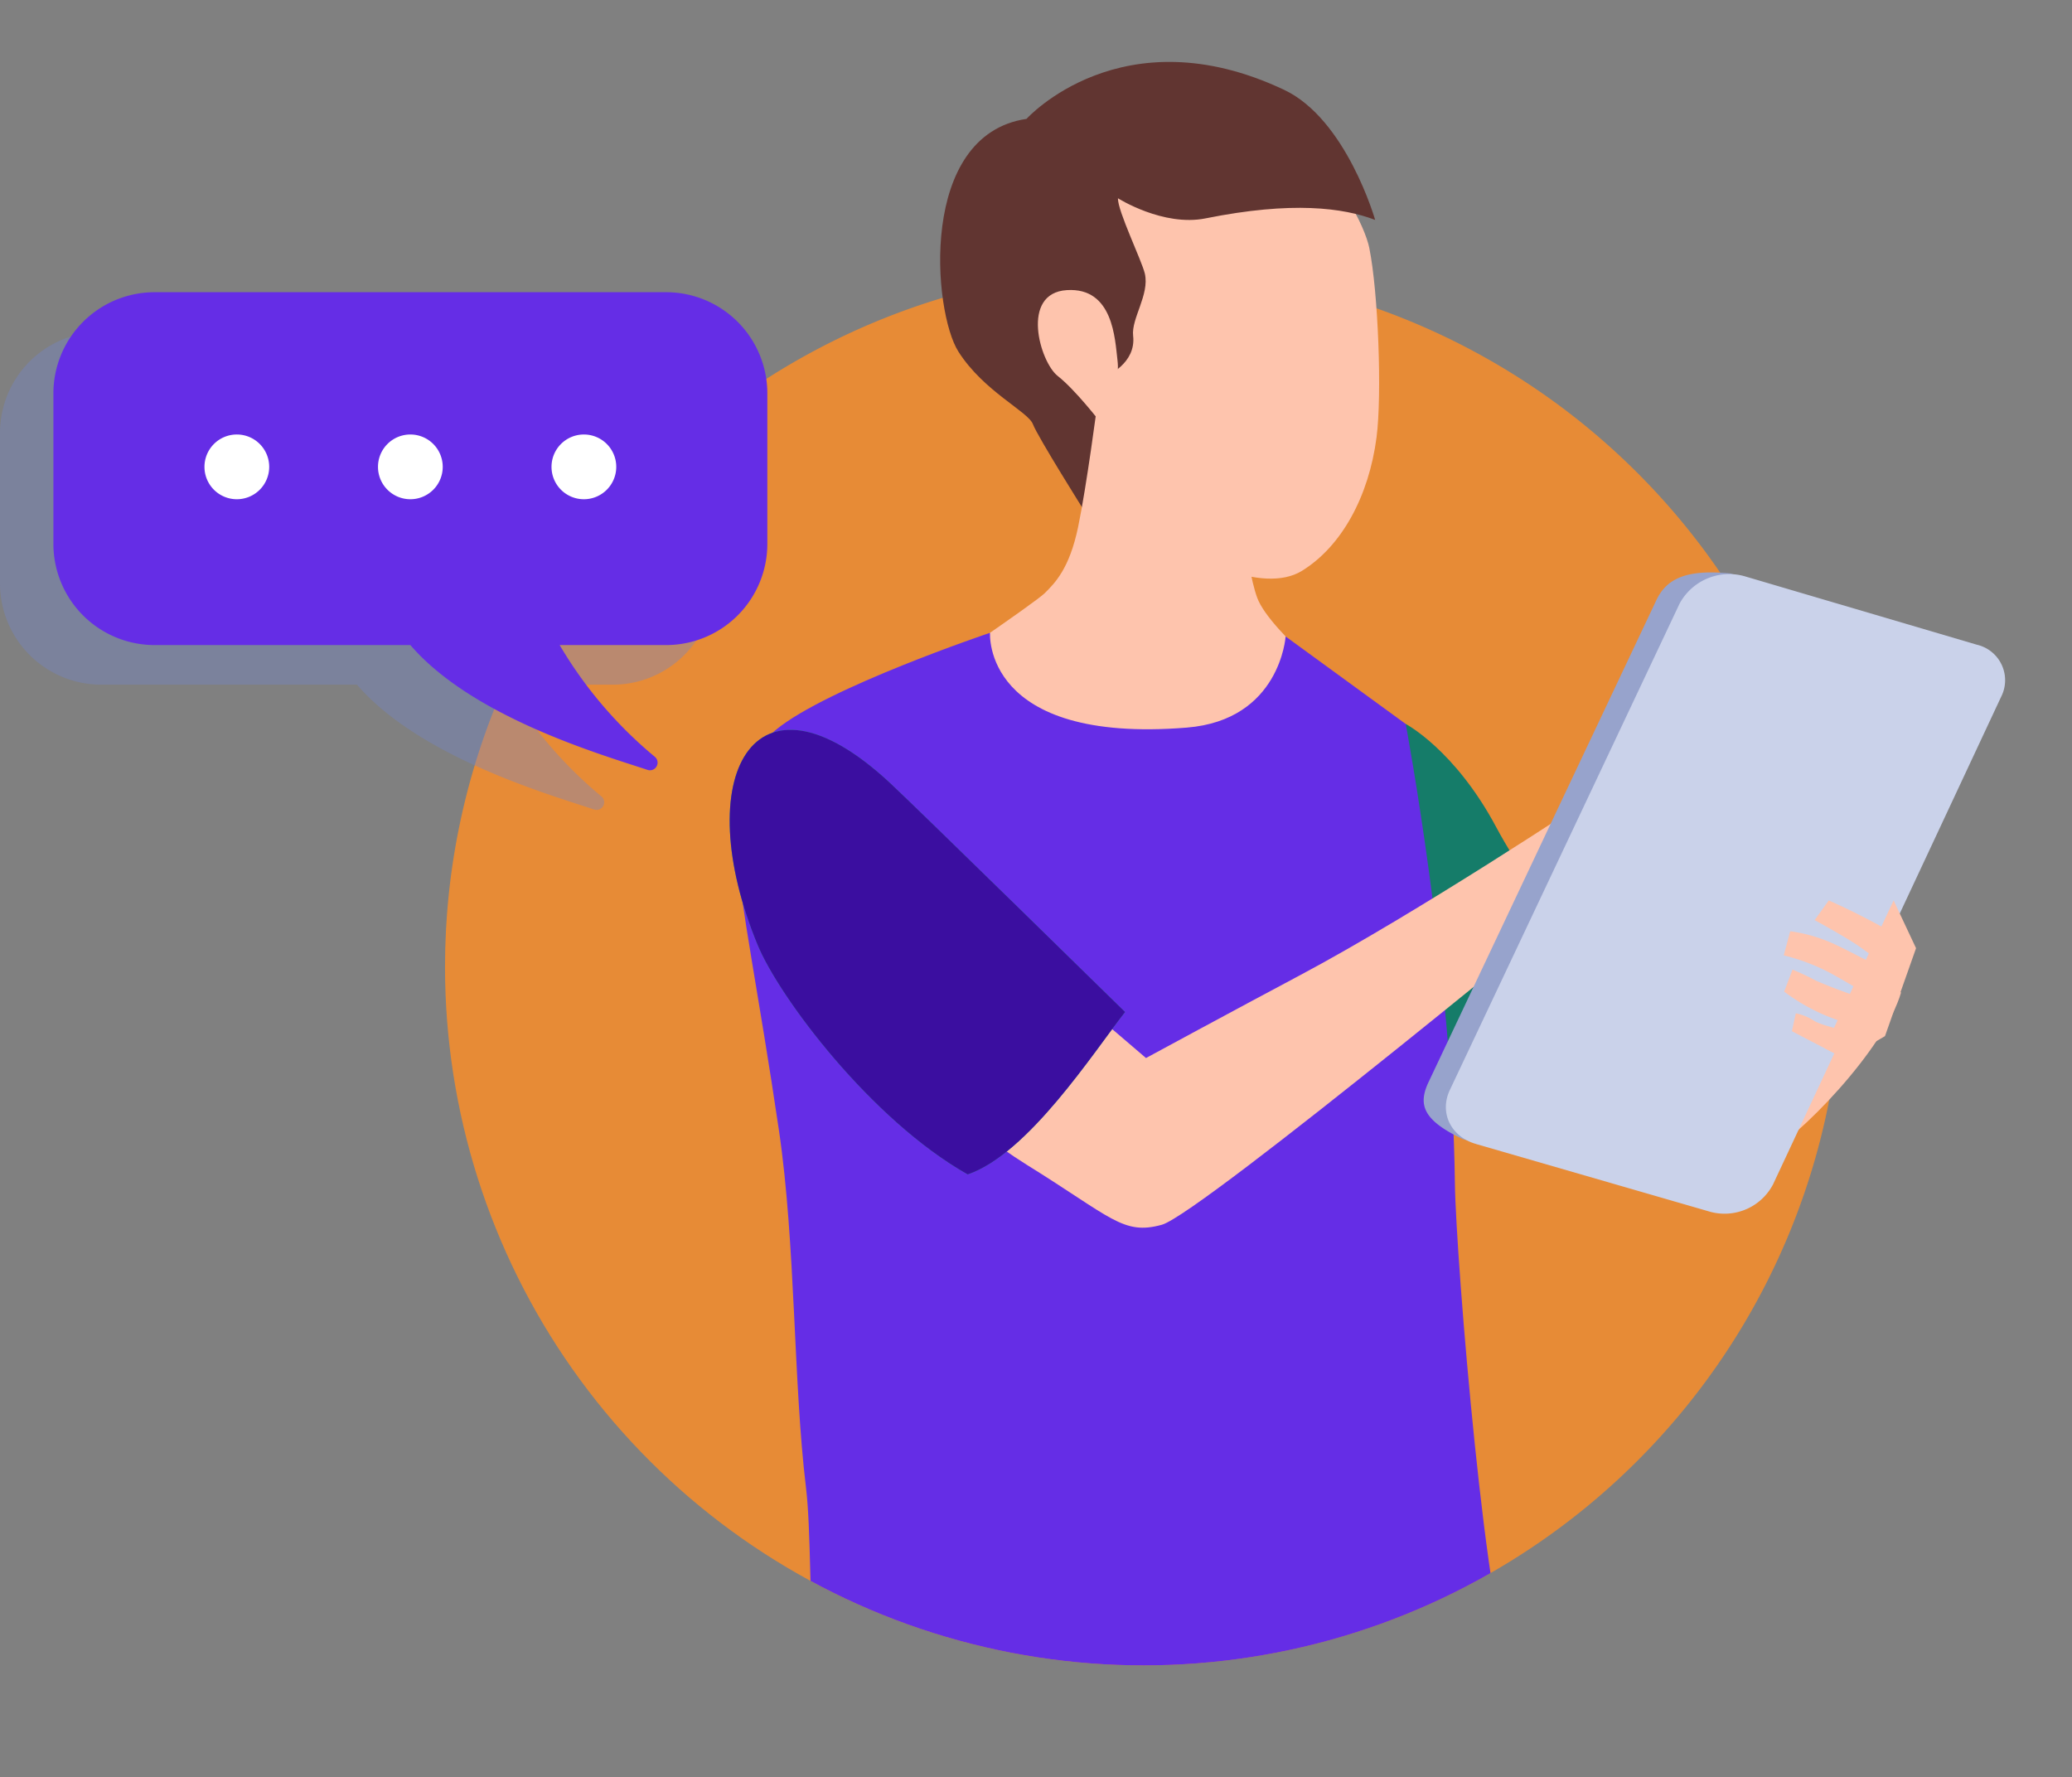 <svg id="Group_2018" data-name="Group 2018" xmlns="http://www.w3.org/2000/svg" xmlns:xlink="http://www.w3.org/1999/xlink" width="339.269" height="291.002" viewBox="0 0 339.269 291.002">
  <rect x="0" y="0" width="339.269" height="291.002" fill="#808080" stroke="none"/>
  <defs>
    <clipPath id="clip-path">
      <rect id="Rectangle_186" data-name="Rectangle 186" width="339.269" height="291.002" fill="none"/>
    </clipPath>
    <clipPath id="clip-path-2">
      <path id="Path_3020" data-name="Path 3020" d="M169.64,0c-63.168,0-117.2,95.139-117.2,158.307A114.376,114.376,0,0,0,255.135,230.98c16.278-19.759,59.612-58.677,62.85-86.085,7.616-64.468-37.7-44.317-50.886-62.961C246.386,52.656,208.233,0,169.64,0Z" transform="translate(-52.441)" fill="none"/>
    </clipPath>
    <clipPath id="clip-path-4">
      <rect id="Rectangle_184" data-name="Rectangle 184" width="116.899" height="78.283" fill="none"/>
    </clipPath>
  </defs>
  <g id="Group_2017" data-name="Group 2017" clip-path="url(#clip-path)">
    <g id="Group_2011" data-name="Group 2011" transform="translate(72.868)">
      <g id="Group_2010" data-name="Group 2010" clip-path="url(#clip-path-2)">
        <path id="Path_3002" data-name="Path 3002" d="M281.187,145.99A114.373,114.373,0,1,1,166.814,31.617,114.373,114.373,0,0,1,281.187,145.99" transform="translate(-52.441 12.316)" fill="#e78b36"/>
        <path id="Path_3003" data-name="Path 3003" d="M175.027,131.462s23.616,13.113,28.388,14.558,10.4,3.283,16.723,0,20.3-17.887,22.967-27.067l-13.374-7.134-20.914,18.018L184.184,117.7Z" transform="translate(-4.691 43.556)" fill="#fec4ad"/>
        <path id="Path_3004" data-name="Path 3004" d="M146.228,96.081l26.986-10.772s8.024,4.189,14.8,16.863,18.949,25.976,18.949,25.976l-22.231,25.94s-15.517-15.814-23.037-29.223-15.471-28.784-15.471-28.784" transform="translate(-15.909 33.23)" fill="#157c69"/>
        <path id="Path_3005" data-name="Path 3005" d="M174.567,35.416c1.459,7.226,2.088,23.99,1.176,30.978-1.263,9.678-5.721,17.833-12.2,21.836s-19.036-2.115-25.175-7.754-7.185-14.523-9.153-22.67-.65-17.12-.65-17.12-3.835-13.412,2.828-19.132c25.535-21.924,41.719,6.636,43.178,13.862" transform="translate(-23.218 5.229)" fill="#fec4ad"/>
        <path id="Path_3006" data-name="Path 3006" d="M182.016,33.169c-5.211-1.991-13.581-3.11-27.771-.256-6.949,1.4-14.35-3.292-14.35-3.292-.057,2.079,3.921,10.228,4.409,12.356.785,3.418-2.247,7.349-1.922,10.16.529,4.559-4.394,6.589-4.394,6.589s1.57,2.748-.125,4.927-3.282,17.468-3.282,17.468-7.816-12.424-8.607-14.508-8.038-5.345-12.2-11.88-6.6-35.5,11.148-38.108c0,0,15.606-17.32,42.184-4.758,10.207,4.826,14.905,21.3,14.905,21.3" transform="translate(-29.712 2.842)" fill="#613531"/>
        <path id="Path_3007" data-name="Path 3007" d="M135.338,45.676c-.415-3.372-.657-11.975-8.305-11.484s-4.4,11.766-1.484,14.056,6.945,7.535,6.945,7.535,3.465-5.05,2.844-10.107" transform="translate(-25.228 13.311)" fill="#fec4ad"/>
        <path id="Path_3008" data-name="Path 3008" d="M137.43,47.587s-1.734,13.378-3.154,20.184-3.789,9.153-5.447,10.8-20.363,14.316-20.363,14.316,40.816,76.067,52.588,36.451c3.717-12.508,18.921-33.165,18.921-33.165s-14.23-11.148-16.349-16.781-3.3-21.945-3.3-21.945Z" transform="translate(-30.618 18.536)" fill="#fec4ad"/>
        <path id="Path_3009" data-name="Path 3009" d="M166.667,256.433c20.477-.82,49.349-10.095,47.436-12.008-4.263-4.263-9.488-67.574-9.629-79.782-.4-34.385-8.049-75.148-8.049-75.148l-19.666-14.33s-.881,13.69-16.192,14.925c-33.5,2.7-32.208-15.524-32.208-15.524S101.7,83.532,93.295,90.453c-11.333,9.336-6.142,20.473.507,65.626,2.744,18.635,2.337,41.251,4.413,58.37,1.677,13.84-1.1,48.322,9.1,47.494,17.042-6.7,40.418-6.163,59.356-5.509" transform="translate(-39.119 29.045)" fill="#652de6"/>
        <path id="Path_3010" data-name="Path 3010" d="M97.077,128.811s23.561,19.245,33.211,25.223c13.9,8.615,15.786,11.583,22.132,9.834S225.7,106.733,225.7,106.733L222.361,94.14s-28.009,18.6-47.279,28.851c-11.066,5.887-25.249,13.576-25.249,13.576l-24.854-21.257Z" transform="translate(-35.054 36.67)" fill="#fec4ad"/>
        <path id="Path_3011" data-name="Path 3011" d="M150.728,132.2s-34.152-33.471-38.519-37.53c-22.58-20.98-32.886-.659-21.645,26.557,3.538,8.561,18.577,28.645,34.395,37.566,9.909-3.377,20.6-20,25.769-26.593" transform="translate(-39.375 33.499)" fill="#33a18f"/>
        <path id="Path_3012" data-name="Path 3012" d="M150.728,132.2s-34.152-33.471-38.519-37.53c-22.58-20.98-32.886-.659-21.645,26.557,3.538,8.561,18.577,28.645,34.395,37.566,9.909-3.377,20.6-20,25.769-26.593" transform="translate(-39.375 33.499)" fill="#3b0ea0"/>
        <path id="Path_3013" data-name="Path 3013" d="M174.189,160.246l38.2,11.036a8.93,8.93,0,0,0,10.191-4.5l37.2-79.477a5.945,5.945,0,0,0-3.941-8.5L217.973,67.62c-6.9-.675-10.339.67-12.089,4.327L168.6,150.821c-1.765,3.689-1.094,6.275,5.589,9.425" transform="translate(-7.519 26.274)" fill="#97a3cc"/>
        <path id="Path_3014" data-name="Path 3014" d="M175.328,160.966l38.383,11.108a8.967,8.967,0,0,0,10.244-4.508L261.3,87.736a5.968,5.968,0,0,0-3.977-8.525l-38.062-11.22A9.23,9.23,0,0,0,208.639,72.5l-37.6,79.6c-1.776,3.717.153,7.687,4.288,8.862" transform="translate(-6.501 26.351)" fill="#cad2ea"/>
        <path id="Path_3015" data-name="Path 3015" d="M224.731,120.582c.692-1.592,1.38-3.171,2.036-4.68-2.547-1.091-6.042-3.033-8.019-3.935a25.558,25.558,0,0,0-7.49-2.234l-1.064,3.949a33.444,33.444,0,0,1,7.47,2.81c2.119,1.156,5.081,2.9,7.067,4.091" transform="translate(9.007 42.743)" fill="#fec4ad"/>
        <path id="Path_3016" data-name="Path 3016" d="M225.589,116.767c.761-1.752,1.463-3.367,2.059-4.745a112.915,112.915,0,0,0-11.5-5.921l-2.311,3.222s5.593,3.042,7.7,4.594c1.052.775,2.685,1.909,4.053,2.85" transform="translate(10.426 41.329)" fill="#fec4ad"/>
        <path id="Path_3017" data-name="Path 3017" d="M222.485,123.933l2-4.577a84.917,84.917,0,0,1-9.022-3.286,40.969,40.969,0,0,0-3.848-1.816l-1.369,3.6a31.182,31.182,0,0,0,8.023,4.4c1.844.663,3.167,1.217,4.22,1.685" transform="translate(9.026 44.505)" fill="#fec4ad"/>
        <path id="Path_3018" data-name="Path 3018" d="M221.831,122.61c-2.368-.456-5.621-1.178-6.95-1.924a8.772,8.772,0,0,0-3.087-1.283l-.636,2.924s4.094,2.175,8.81,4.558l1.865-4.274" transform="translate(9.382 46.51)" fill="#fec4ad"/>
        <path id="Path_3019" data-name="Path 3019" d="M215,130.292l3.475,1.774,6.425-3.741,5.088-14.4-3.673-7.824Z" transform="translate(10.878 41.329)" fill="#fec4ad"/>
      </g>
    </g>
    <g id="Group_2016" data-name="Group 2016">
      <g id="Group_2015" data-name="Group 2015" clip-path="url(#clip-path)">
        <g id="Group_2014" data-name="Group 2014" transform="translate(0 54.328)" opacity="0.39" style="mix-blend-mode: multiply;isolation: isolate">
          <g id="Group_2013" data-name="Group 2013">
            <g id="Group_2012" data-name="Group 2012" clip-path="url(#clip-path-4)">
              <path id="Path_3021" data-name="Path 3021" d="M16.576,39.1h83.747A16.575,16.575,0,0,1,116.9,55.674V80.3a16.574,16.574,0,0,1-16.576,16.576H82.895a69.652,69.652,0,0,0,15.572,18.285,1.249,1.249,0,0,1-1.189,2.152C90.04,114.9,68.7,108.783,58.449,96.872H16.576A16.575,16.575,0,0,1,0,80.3V55.674A16.576,16.576,0,0,1,16.576,39.1" transform="translate(0 -39.098)" fill="#7385c9"/>
            </g>
          </g>
        </g>
        <path id="Path_3022" data-name="Path 3022" d="M22.869,34.433h83.747a16.575,16.575,0,0,1,16.576,16.576V75.631a16.575,16.575,0,0,1-16.576,16.576H89.188a69.652,69.652,0,0,0,15.572,18.285,1.249,1.249,0,0,1-1.189,2.152c-7.238-2.412-28.58-8.526-38.829-20.437H22.869A16.576,16.576,0,0,1,6.293,75.631V51.009A16.576,16.576,0,0,1,22.869,34.433" transform="translate(2.451 13.412)" fill="#652de6"/>
        <path id="Path_3023" data-name="Path 3023" d="M64.99,56.5a5.3,5.3,0,1,0,5.3-5.3,5.3,5.3,0,0,0-5.3,5.3" transform="translate(25.315 19.942)" fill="#fff"/>
        <path id="Path_3024" data-name="Path 3024" d="M44.542,56.5a5.3,5.3,0,1,0,5.3-5.3,5.3,5.3,0,0,0-5.3,5.3" transform="translate(17.35 19.942)" fill="#fff"/>
        <path id="Path_3025" data-name="Path 3025" d="M24.094,56.5a5.3,5.3,0,1,0,5.3-5.3,5.3,5.3,0,0,0-5.3,5.3" transform="translate(9.385 19.942)" fill="#fff"/>
      </g>
    </g>
  </g>
</svg>
